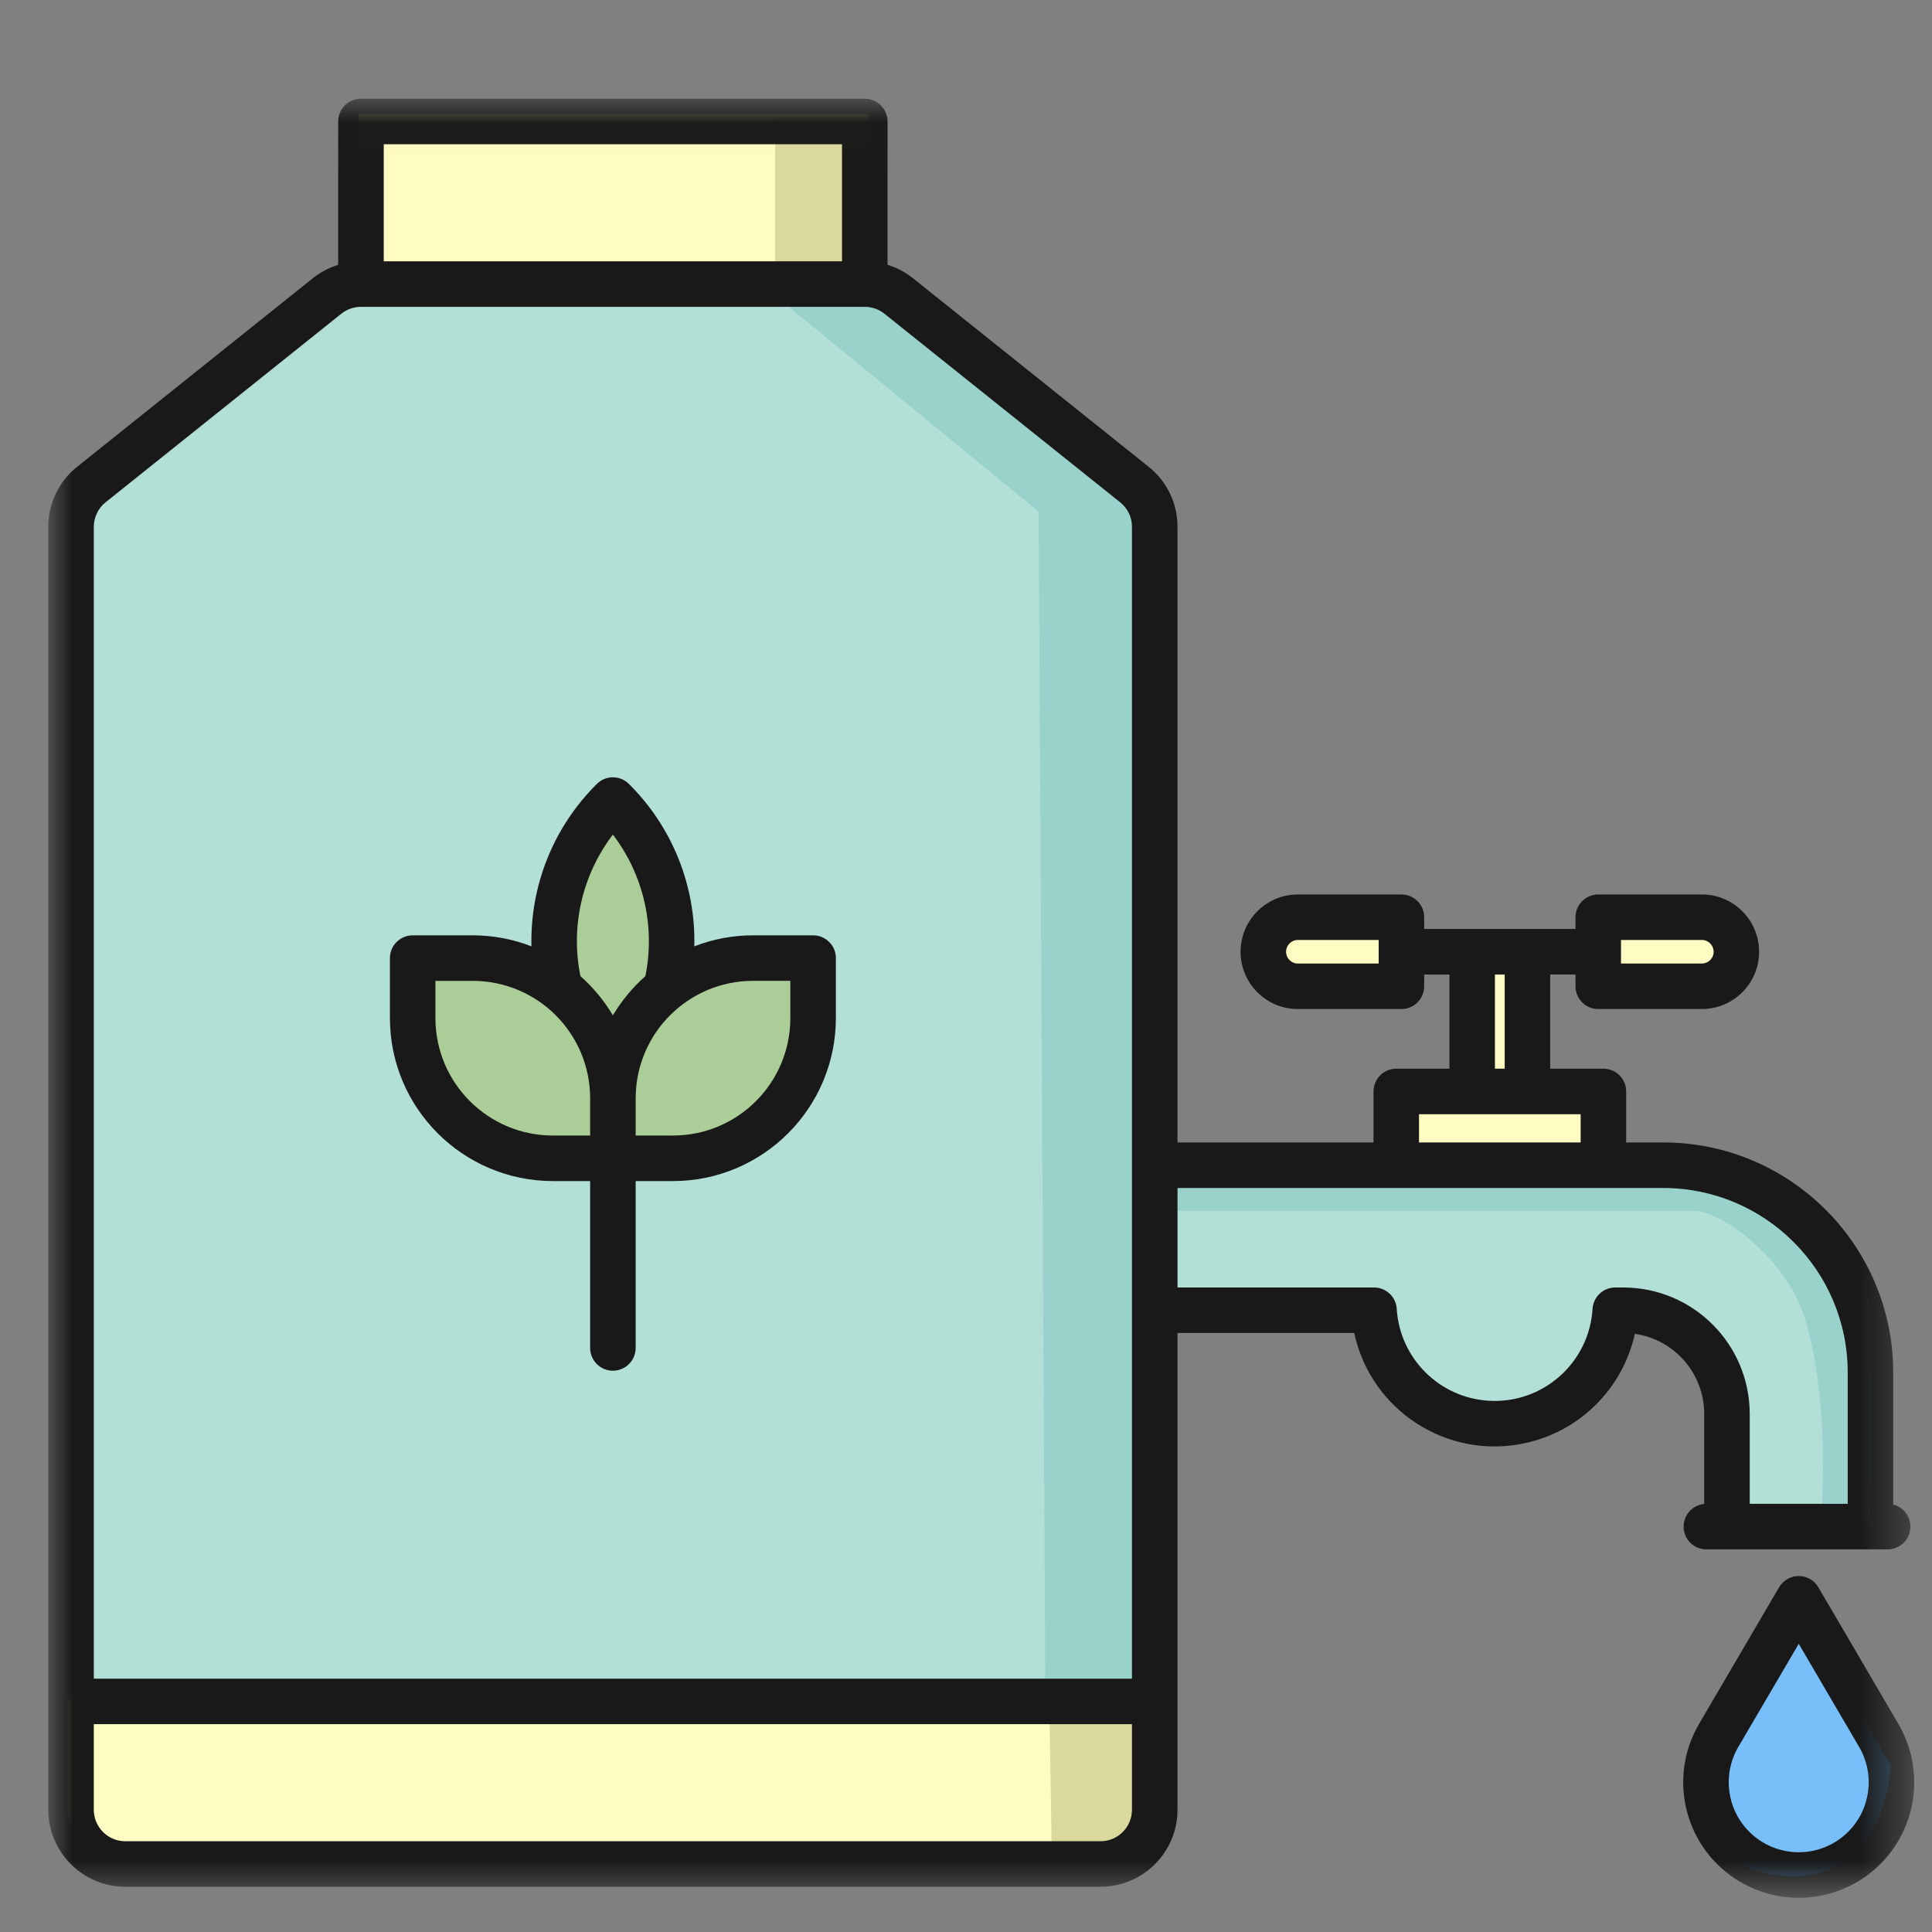 <?xml version="1.0" encoding="UTF-8"?>
<svg width="40px" height="40px" viewBox="0 0 40 40" version="1.1" xmlns="http://www.w3.org/2000/svg" xmlns:xlink="http://www.w3.org/1999/xlink">
    <rect x="0" y="0" width="40" height="40" fill="#808080" stroke="none"/>
    <!-- Generator: Sketch 63.1 (92452) - https://sketch.com -->
    <title>1.BombeoAgua_40x40</title>
    <desc>Created with Sketch.</desc>
    <defs>
        <polygon id="path-1" points="0 37.268 38.632 37.268 38.632 0.02 0 0.02"></polygon>
    </defs>
    <g id="1.BombeoAgua_40x40" stroke="none" stroke-width="1" fill="none" fill-rule="evenodd">
        <g id="Group-22" transform="translate(1, 2)">
            <polygon id="Fill-1" fill="#FEFCC3" points="30.624 17.7 29.7 17.7 29.7 20.516 27.94 20.516 27.94 21.924 31.9 21.924 31.9 20.516 30.624 20.516"></polygon>
            <polygon id="Fill-2" fill="#FEFCC3" points="25.3 18.184 27.72 18.184 27.72 17.128 25.3 17.128"></polygon>
            <polygon id="Fill-3" fill="#FEFCC3" points="32.164 18.316 34.848 18.316 34.848 17.128 32.164 17.128"></polygon>
            <g id="Group-21" transform="translate(0, 0.024)">
                <path d="M36.256,31.316 C36.256,31.316 34.672,34.352 34.276,34.836 C33.88,35.32 34.452,36.904 36.256,36.816 C38.06,36.728 38.148,34.528 38.148,34.528 L36.256,31.316 Z" id="Fill-4" fill="#78BEF9"></path>
                <path d="M22.748,22.032 C22.748,22.384 22.968,25.156 22.968,25.156 L27.236,25.156 C27.236,25.156 27.984,27.576 29.964,27.356 C31.944,27.136 32.516,25.596 32.56,25.112 C33.836,25.244 34.276,25.728 34.496,26.344 C34.716,26.96 34.804,29.512 34.804,29.512 L37.708,29.512 C37.708,29.512 37.752,28.06 37.708,25.244 C37.664,22.428 33.44,22.032 33.44,22.032 L22.748,22.032 Z" id="Fill-6" fill="#B2DFD6"></path>
                <path d="M22.748,22.032 C22.748,22.384 22.792,23.044 22.792,23.044 L34.056,23.044 C34.672,23.044 36.022,24.065 36.388,25.332 C36.921,27.176 36.696,29.512 36.696,29.512 L37.708,29.512 C37.708,29.512 37.752,28.06 37.708,25.244 C37.664,22.428 33.44,22.032 33.44,22.032 L22.748,22.032 Z" id="Fill-8" fill="#99D1CB"></path>
                <mask id="mask-2" fill="white">
                    <use xlink:href="#path-1"></use>
                </mask>
                <g id="Clip-11"></g>
                <polygon id="Fill-10" fill="#FEFCC3" mask="url(#mask-2)" points="6.424 3.86 16.984 3.86 16.984 0.34 6.424 0.34"></polygon>
                <polygon id="Fill-12" fill="#DBD89E" mask="url(#mask-2)" points="15.048 3.86 16.984 3.86 16.984 0.34 15.048 0.34"></polygon>
                <path d="M21.806,36.508 L1.558,36.508 C0.916,36.508 0.396,35.988 0.396,35.346 L0.396,33.164 L22.968,33.164 L22.968,35.346 C22.968,35.988 22.448,36.508 21.806,36.508" id="Fill-13" fill="#FEFCC3" mask="url(#mask-2)"></path>
                <path d="M21.806,36.508 L20.779,36.508 L20.724,33.164 L22.968,33.164 L22.968,35.346 C22.968,35.988 22.448,36.508 21.806,36.508" id="Fill-14" fill="#DBD89E" mask="url(#mask-2)"></path>
                <polygon id="Fill-15" fill="#B2DFD6" mask="url(#mask-2)" points="17.116 3.904 22.748 8.392 22.748 33.164 0.484 33.164 0.484 8.48 6.116 3.904"></polygon>
                <path d="M7.656,17.94 C7.656,17.94 7.392,20.184 8.36,21.064 C9.328,21.944 10.78,22.032 11.616,22.032 C12.452,22.032 14.96,21.636 15.356,20.668 C15.752,19.7 15.884,18.204 15.752,17.94 C15.62,17.676 12.628,18.732 12.628,18.732 C12.628,18.732 12.892,18.204 12.848,17.456 C12.804,16.708 12.275,14.157 11.704,14.728 C10.956,15.476 9.963,16.638 10.692,18.644 C8.008,17.676 7.656,17.94 7.656,17.94" id="Fill-16" fill="#ABCE99" mask="url(#mask-2)"></path>
                <polygon id="Fill-17" fill="#99D1CB" mask="url(#mask-2)" points="17.116 3.904 22.748 8.392 22.748 33.164 20.645 33.164 20.504 8.568 14.813 3.904"></polygon>
                <path d="M32.61,24.632 L32.442,24.632 C32.193,24.632 31.987,24.826 31.972,25.075 C31.903,26.194 30.94,27.046 29.821,26.977 C28.797,26.914 27.981,26.098 27.918,25.075 C27.903,24.826 27.697,24.632 27.448,24.632 L23.379,24.632 L23.379,22.572 L33.437,22.572 C35.545,22.574 37.253,24.282 37.255,26.39 L37.255,29.111 L35.226,29.111 L35.226,27.248 C35.224,25.804 34.054,24.634 32.61,24.632 L32.61,24.632 Z M21.786,36.097 L1.593,36.097 C1.234,36.096 0.943,35.805 0.942,35.446 L0.942,33.673 L22.436,33.673 L22.436,35.446 C22.436,35.805 22.145,36.096 21.786,36.097 L21.786,36.097 Z M1.186,8.376 L6.067,4.471 C6.183,4.379 6.326,4.329 6.474,4.329 L16.905,4.329 C17.052,4.329 17.196,4.379 17.311,4.471 L22.192,8.376 C22.347,8.499 22.437,8.686 22.436,8.884 L22.436,32.731 L0.942,32.731 L0.942,8.884 C0.942,8.686 1.032,8.498 1.186,8.376 L1.186,8.376 Z M6.945,3.386 L16.433,3.386 L16.433,0.963 L6.945,0.963 L6.945,3.386 Z M28.379,21.629 L31.726,21.629 L31.726,21.045 L28.379,21.045 L28.379,21.629 Z M29.951,20.102 L30.153,20.102 L30.153,18.153 L29.951,18.153 L29.951,20.102 Z M27.544,17.925 L25.87,17.925 C25.735,17.925 25.627,17.816 25.627,17.681 C25.627,17.546 25.735,17.437 25.87,17.437 L27.544,17.437 L27.544,17.925 Z M32.561,17.437 L34.235,17.437 C34.369,17.437 34.479,17.546 34.479,17.681 C34.479,17.816 34.369,17.925 34.235,17.925 L32.561,17.925 L32.561,17.437 Z M34.284,29.114 C34.025,29.138 33.835,29.368 33.86,29.627 C33.882,29.868 34.084,30.053 34.326,30.054 L38.083,30.054 C38.344,30.053 38.554,29.841 38.553,29.581 C38.552,29.366 38.406,29.179 38.197,29.126 L38.197,26.39 C38.194,23.762 36.065,21.632 33.437,21.629 L32.668,21.629 L32.668,20.573 C32.668,20.313 32.457,20.102 32.197,20.102 L31.095,20.102 L31.095,18.152 L31.619,18.152 L31.619,18.395 C31.619,18.656 31.83,18.867 32.09,18.867 L34.235,18.867 C34.89,18.866 35.421,18.335 35.42,17.68 C35.419,17.025 34.889,16.495 34.235,16.495 L32.09,16.495 C31.83,16.495 31.619,16.706 31.619,16.966 L31.619,17.209 L28.486,17.209 L28.486,16.966 C28.486,16.706 28.275,16.495 28.015,16.495 L25.87,16.495 C25.215,16.495 24.685,17.027 24.685,17.682 C24.685,18.336 25.216,18.867 25.87,18.867 L28.015,18.867 C28.275,18.867 28.486,18.656 28.486,18.396 L28.486,18.153 L29.009,18.153 L29.009,20.102 L27.908,20.102 C27.647,20.102 27.437,20.313 27.437,20.573 L27.437,21.629 L23.379,21.629 L23.379,8.884 C23.38,8.399 23.159,7.941 22.781,7.64 L17.9,3.735 C17.744,3.611 17.566,3.517 17.376,3.459 L17.376,0.491 C17.376,0.231 17.165,0.02 16.905,0.02 L6.474,0.02 C6.214,0.02 6.002,0.231 6.002,0.491 L6.002,3.459 C5.812,3.517 5.635,3.611 5.479,3.735 L0.598,7.64 C0.219,7.941 -0.001,8.399 -2.23839174e-05,8.884 L-2.23839174e-05,35.446 C0.001,36.325 0.714,37.038 1.593,37.039 L21.786,37.039 C22.665,37.038 23.377,36.325 23.379,35.446 L23.379,25.574 L27.038,25.574 C27.383,27.18 28.965,28.202 30.57,27.856 C31.707,27.612 32.597,26.727 32.848,25.591 C33.672,25.711 34.283,26.416 34.284,27.248 L34.284,29.114 Z" id="Fill-18" fill="#191919" mask="url(#mask-2)"></path>
                <path d="M37.265,35.901 C36.699,36.466 35.782,36.466 35.216,35.9 C34.75,35.434 34.657,34.713 34.99,34.144 L36.241,32.009 L37.491,34.144 C37.824,34.713 37.731,35.435 37.265,35.901 L37.265,35.901 Z M36.647,30.839 C36.515,30.614 36.227,30.539 36.003,30.671 C35.933,30.712 35.875,30.769 35.834,30.839 L34.177,33.668 C33.51,34.807 33.892,36.272 35.032,36.94 C36.172,37.607 37.637,37.225 38.304,36.085 C38.741,35.339 38.741,34.414 38.304,33.668 L36.647,30.839 Z" id="Fill-19" fill="#191919" mask="url(#mask-2)"></path>
                <path d="M8.015,18.284 L8.788,18.284 C10.13,18.285 11.217,19.372 11.218,20.714 L11.218,21.486 L10.446,21.486 C9.104,21.485 8.017,20.398 8.015,19.056 L8.015,18.284 Z M11.689,15.255 C12.325,16.089 12.57,17.158 12.362,18.186 C12.097,18.42 11.87,18.694 11.689,18.998 C11.509,18.694 11.282,18.42 11.017,18.186 C10.808,17.158 11.053,16.089 11.689,15.255 L11.689,15.255 Z M15.363,18.283 L15.363,19.056 C15.362,20.398 14.275,21.485 12.933,21.486 L12.161,21.486 L12.161,20.714 C12.162,19.372 13.249,18.285 14.591,18.283 L15.363,18.283 Z M10.446,22.429 L11.218,22.429 L11.218,25.883 C11.218,26.144 11.429,26.355 11.689,26.355 C11.949,26.355 12.161,26.144 12.161,25.883 L12.161,22.429 L12.933,22.429 C14.795,22.427 16.303,20.918 16.306,19.056 L16.306,17.812 C16.306,17.552 16.095,17.341 15.835,17.341 L14.591,17.341 C14.175,17.341 13.763,17.418 13.375,17.569 C13.406,16.31 12.916,15.094 12.022,14.208 C11.838,14.023 11.54,14.023 11.356,14.208 C10.462,15.094 9.973,16.31 10.003,17.569 C9.616,17.418 9.204,17.341 8.788,17.341 L7.545,17.341 C7.284,17.341 7.073,17.552 7.073,17.812 L7.073,19.056 C7.075,20.918 8.584,22.426 10.446,22.429 L10.446,22.429 Z" id="Fill-20" fill="#191919" mask="url(#mask-2)"></path>
            </g>
        </g>
    </g>
</svg>